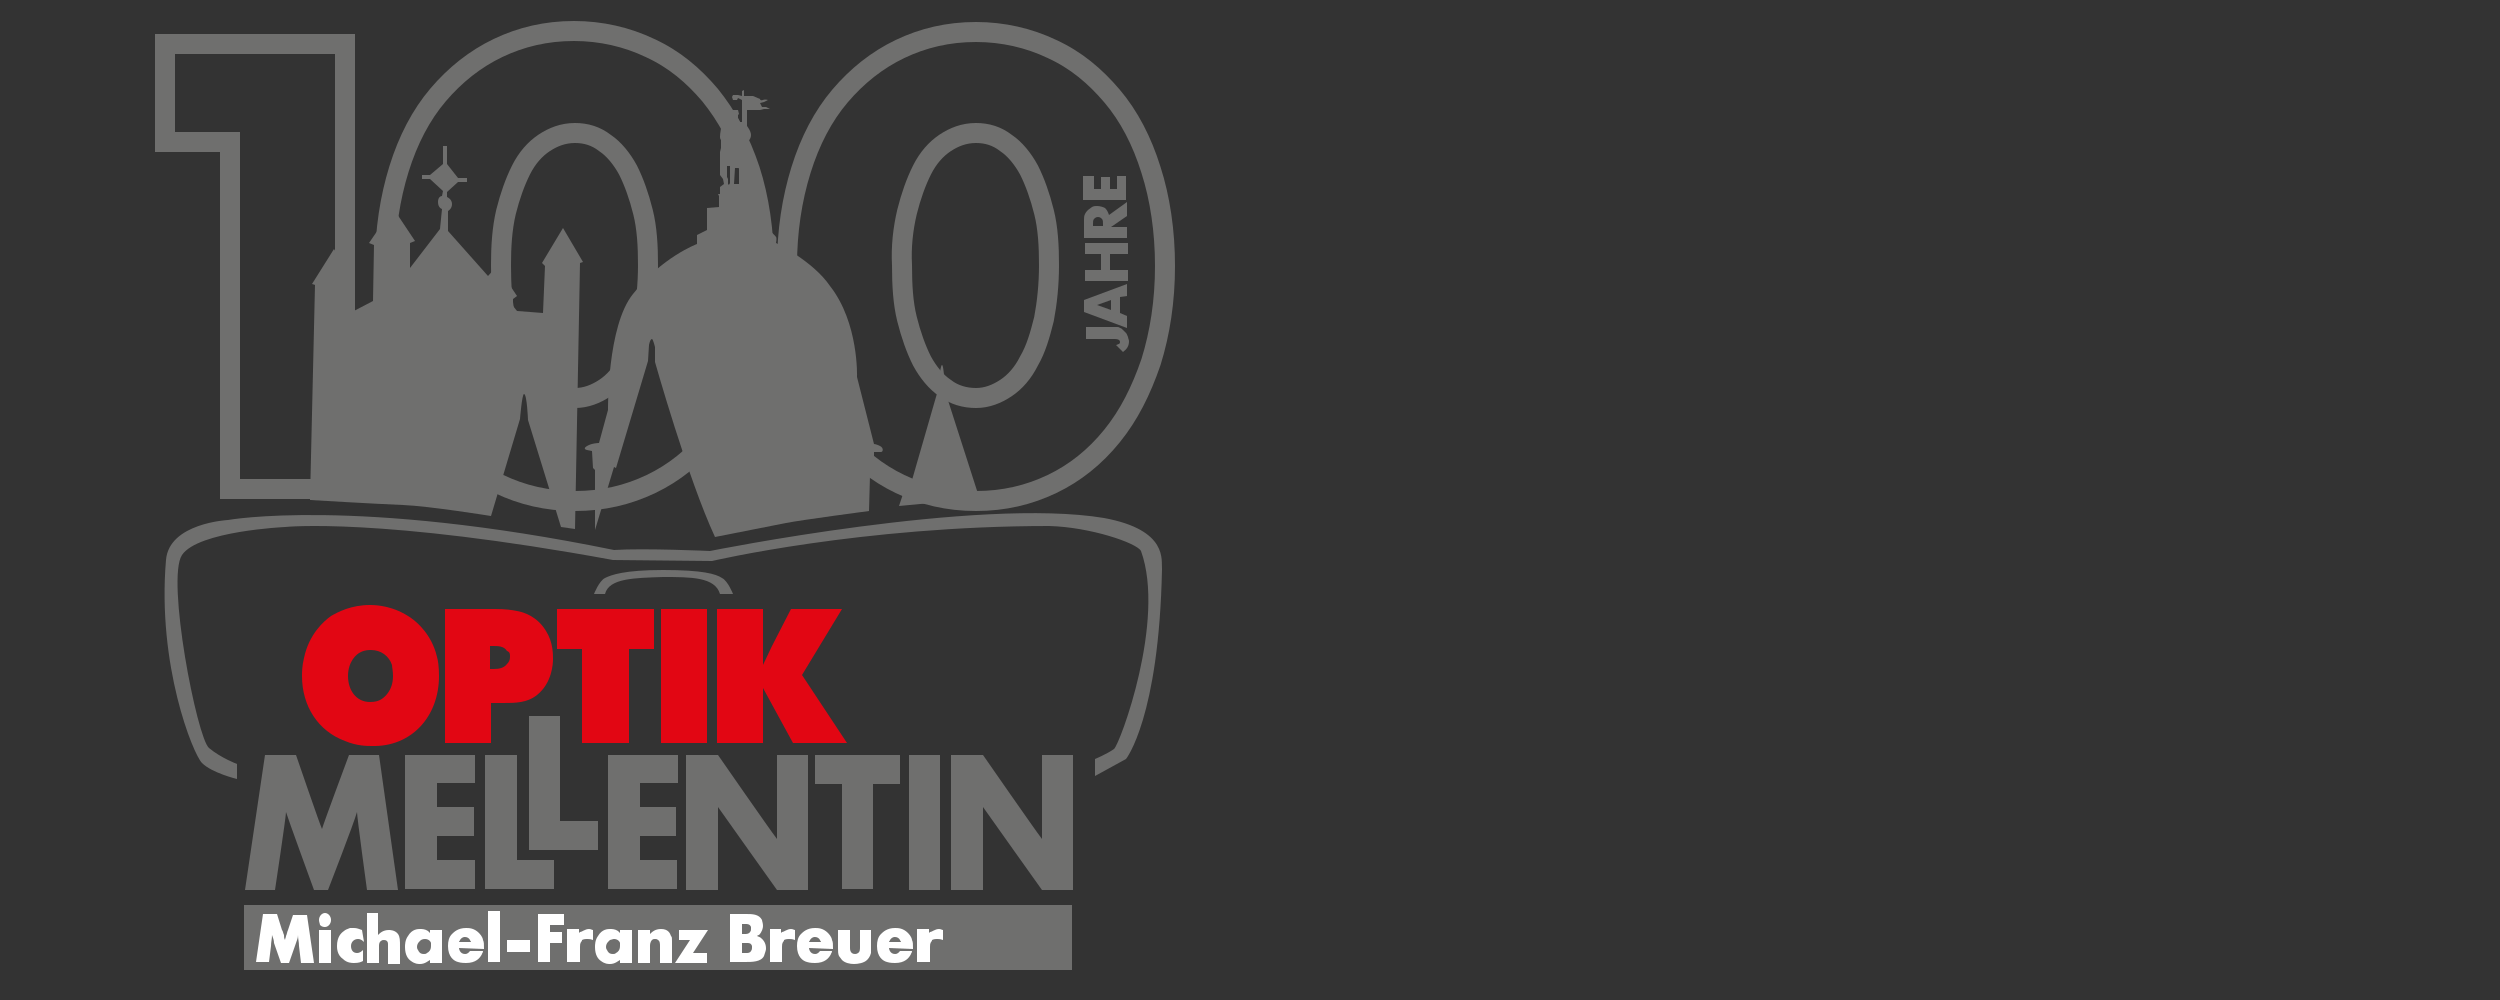<?xml version="1.0" encoding="utf-8"?>
<!-- Generator: Adobe Illustrator 26.4.0, SVG Export Plug-In . SVG Version: 6.00 Build 0)  -->
<svg version="1.1" id="Ebene_1" xmlns="http://www.w3.org/2000/svg" xmlns:xlink="http://www.w3.org/1999/xlink" x="0px" y="0px"
	 viewBox="0 0 250 100" style="enable-background:new 0 0 250 100;" xml:space="preserve">
<rect x="0" y="0" width="250" height="100" fill="#333333" stroke="none"/>
<style type="text/css">
	.st0{fill:none;stroke:#6F6F6E;stroke-width:2;stroke-miterlimit:68.543;}
	.st1{fill:#6F6F6E;}
	.st2{fill:#E20613;}
	.st3{fill:#FFFFFF;}
</style>
<polygon class="st0" points="23,48.9 34.5,48.9 34.5,4.4 16.5,4.4 16.5,14.2 23,14.2 "/>
<path class="st0" d="M40,36.2c0.9,2.9,2.2,5.4,3.9,7.4c1.7,2.1,3.7,3.7,6,4.8c2.3,1.1,4.8,1.7,7.6,1.7c2.8,0,5.3-0.6,7.6-1.7
	c2.3-1.1,4.3-2.7,6-4.8c1.7-2.1,2.9-4.5,3.9-7.4c0.9-2.9,1.4-6.1,1.4-9.6c0-3.5-0.5-6.8-1.4-9.6C74,14,72.7,11.6,71,9.5
	c-1.7-2-3.6-3.6-6-4.7c-2.3-1.1-4.9-1.7-7.6-1.7c-2.8,0-5.3,0.6-7.6,1.7c-2.3,1.1-4.3,2.7-6,4.7c-1.7,2-3,4.5-3.9,7.4
	c-0.9,2.9-1.4,6.1-1.4,9.6C38.6,30.1,39.1,33.3,40,36.2z M50.6,21.2c0.4-1.6,0.9-3,1.5-4.2c0.6-1.2,1.4-2.1,2.3-2.7
	c0.9-0.6,1.9-1,3.1-1c1.1,0,2.1,0.3,3,1c0.9,0.6,1.7,1.6,2.3,2.7c0.6,1.2,1.1,2.6,1.5,4.2c0.4,1.6,0.5,3.4,0.5,5.3
	c0,2-0.2,3.8-0.5,5.4c-0.4,1.6-0.8,3-1.5,4.2c-0.6,1.2-1.4,2.1-2.3,2.7c-0.9,0.6-1.9,1-3,1c-1.1,0-2.2-0.3-3.1-1
	c-0.9-0.6-1.7-1.6-2.3-2.7c-0.6-1.2-1.1-2.6-1.5-4.2c-0.4-1.6-0.5-3.4-0.5-5.4C50.1,24.7,50.2,22.9,50.6,21.2z"/>
<path class="st0" d="M80.1,36.2c0.9,2.9,2.2,5.4,3.9,7.4c1.7,2.1,3.7,3.7,6,4.8c2.3,1.1,4.8,1.7,7.6,1.7c2.8,0,5.3-0.6,7.6-1.7
	c2.3-1.1,4.3-2.7,6-4.8c1.7-2.1,2.9-4.5,3.9-7.4c0.9-2.9,1.4-6.1,1.4-9.6c0-3.5-0.5-6.8-1.4-9.6c-0.9-2.9-2.2-5.4-3.9-7.4
	c-1.7-2-3.6-3.6-6-4.7c-2.3-1.1-4.9-1.7-7.6-1.7c-2.8,0-5.3,0.6-7.6,1.7c-2.3,1.1-4.3,2.7-6,4.7c-1.7,2-3,4.5-3.9,7.4
	c-0.9,2.9-1.4,6.1-1.4,9.6C78.7,30.1,79.2,33.3,80.1,36.2z M90.7,21.2c0.4-1.6,0.9-3,1.5-4.2c0.6-1.2,1.4-2.1,2.3-2.7
	c0.9-0.6,1.9-1,3.1-1c1.1,0,2.1,0.3,3,1c0.9,0.6,1.7,1.6,2.3,2.7c0.6,1.2,1.1,2.6,1.5,4.2c0.4,1.6,0.5,3.4,0.5,5.3
	c0,2-0.2,3.8-0.5,5.4c-0.4,1.6-0.8,3-1.5,4.2c-0.6,1.2-1.4,2.1-2.3,2.7c-0.9,0.6-1.9,1-3,1c-1.1,0-2.2-0.3-3.1-1
	c-0.9-0.6-1.7-1.6-2.3-2.7c-0.6-1.2-1.1-2.6-1.5-4.2c-0.4-1.6-0.5-3.4-0.5-5.4C90.1,24.7,90.3,22.9,90.7,21.2z"/>
<g>
	<path class="st1" d="M108.4,32.7h3c0.1,0,0.2,0,0.3,0c0.1,0,0.2,0,0.3,0.1c0.1,0,0.2,0.1,0.3,0.2c0.1,0.1,0.2,0.2,0.3,0.3
		c0.1,0.1,0.1,0.2,0.2,0.4c0,0.1,0.1,0.3,0.1,0.4c0,0.5-0.2,0.8-0.6,1.1l-0.7-0.7c0.1,0,0.2-0.1,0.3-0.1c0.1-0.1,0.1-0.1,0.1-0.2
		c0-0.2-0.2-0.3-0.5-0.3h-2.9V32.7z"/>
	<path class="st1" d="M112,29.7v1.6l0.7,0.3v1.2l-4.3-1.6v-1.2l4.3-1.6v1.2L112,29.7z M111.1,30l-1.4,0.5l1.4,0.5V30z"/>
	<path class="st1" d="M110.1,27v-1.6h-1.6v-1.1h4.3v1.1h-1.8V27h1.8v1.1h-4.3V27H110.1z"/>
	<path class="st1" d="M112.7,20.2v1.4l-1.6,1.1h1.6v1.1h-4.3V22c0-0.2,0-0.4,0.1-0.6c0.1-0.2,0.2-0.3,0.3-0.4
		c0.1-0.1,0.3-0.2,0.4-0.3c0.2-0.1,0.3-0.1,0.5-0.1c0.3,0,0.6,0.1,0.8,0.2c0.2,0.2,0.3,0.4,0.4,0.7L112.7,20.2z M110.3,22.6v-0.2
		c0-0.2,0-0.4-0.1-0.5c-0.1-0.1-0.2-0.2-0.4-0.2c-0.2,0-0.3,0.1-0.4,0.2c-0.1,0.1-0.1,0.3-0.1,0.5v0.2H110.3z"/>
	<path class="st1" d="M109.4,17.6v1.3h0.7v-1.2h0.9v1.2h0.7v-1.3h0.9V20h-4.3v-2.4H109.4z"/>
</g>
<path class="st2" d="M39.3,67.6c0,1.5-0.9,2.2-1.3,2.4c-0.2,0.1-0.5,0.2-1,0.2c-1.4,0-2.2-1.2-2.2-2.6c0-1.4,0.8-2.2,1.3-2.4
	c0.4-0.2,0.8-0.2,1-0.2c1,0,1.8,0.6,2.1,1.5C39.2,66.7,39.3,67.1,39.3,67.6 M43.9,67.6c0-0.9-0.1-1.6-0.2-1.9
	c-0.5-2.2-2-3.5-2.6-3.9c-1.7-1.2-3.4-1.3-4.1-1.3c-1.9,0-3.2,0.7-3.9,1.1c-0.7,0.5-2.2,1.8-2.7,4.2c-0.2,0.8-0.2,1.5-0.2,1.8
	c0,3,1.6,5.5,4.3,6.5c1.2,0.5,2.2,0.5,2.7,0.5C41.1,74.7,43.9,71.7,43.9,67.6"/>
<path class="st2" d="M51,65.7c0,0.3-0.1,0.5-0.3,0.7c-0.3,0.4-0.8,0.5-1.3,0.5h-0.4v-2.3h0.3c0.5,0,1.1,0,1.4,0.5
	C51,65.2,51,65.4,51,65.7 M55.3,65.9c0-0.5,0-1.7-0.7-2.8c-0.9-1.5-2.3-1.9-2.9-2c-0.5-0.1-1.1-0.2-2.2-0.2h-5v13.4h4.6v-4h1.2
	c1.2,0,2.4,0,3.4-0.8C55.2,68.3,55.3,66.4,55.3,65.9"/>
<polygon class="st2" points="65.4,60.9 55.7,60.9 55.7,64.9 58.2,64.9 58.2,74.3 62.9,74.3 62.9,64.9 65.4,64.9 "/>
<rect x="66.1" y="60.9" class="st2" width="4.6" height="13.4"/>
<path class="st2" d="M84.2,60.9h-5.1l-1.9,3.7c-0.3,0.6-0.6,1.3-0.9,1.9v-5.6h-4.6v13.4h4.6v-5.5l3,5.5h5.4l-4.5-6.8L84.2,60.9z"/>
<path class="st1" d="M29.6,75.5h-3.1l-2,13.5h3c0,0,1.1-7.3,1.1-7.8c0.1,0.4,2.8,7.8,2.8,7.8h1.4c0,0,2.6-6.7,2.9-7.8
	c0,0.5,1,7.8,1,7.8h3.1l-1.9-13.5h-3c0,0-2.5,6.7-2.7,7.4C32,82.5,29.6,75.5,29.6,75.5"/>
<polygon class="st1" points="40.5,75.5 40.5,88.9 47.5,88.9 47.5,86 43.7,86 43.7,83.6 47.4,83.6 47.4,80.7 43.7,80.7 43.7,78.3 
	47.5,78.3 47.5,75.5 "/>
<polygon class="st1" points="60.8,75.5 60.8,88.9 67.7,88.9 67.7,86 64,86 64,83.6 67.6,83.6 67.6,80.7 64,80.7 64,78.3 67.8,78.3 
	67.8,75.5 "/>
<polygon class="st1" points="48.5,75.5 48.5,88.9 55.4,88.9 55.4,86 51.7,86 51.7,75.5 "/>
<polygon class="st1" points="52.9,71.6 52.9,85 59.8,85 59.8,82.1 56,82.1 56,71.6 "/>
<path class="st1" d="M68.6,75.5v13.5h3.2c0,0,0-7.7,0-8.3c0.2,0.3,5.9,8.3,5.9,8.3h3.1V75.5h-3.1c0,0,0,7.5,0,8.4
	c-0.7-0.9-5.9-8.4-5.9-8.4H68.6z"/>
<path class="st1" d="M95.1,75.5v13.5h3.2c0,0,0-7.7,0-8.3c0.2,0.3,5.9,8.3,5.9,8.3h3.1V75.5h-3.1c0,0,0,7.5,0,8.4
	c-0.7-0.9-5.9-8.4-5.9-8.4H95.1z"/>
<polygon class="st1" points="81.5,75.5 81.5,78.4 84.2,78.4 84.2,88.9 87.3,88.9 87.3,78.4 90,78.4 90,75.5 "/>
<rect x="90.9" y="75.5" class="st1" width="3.1" height="13.5"/>
<rect x="24.4" y="90.5" class="st1" width="82.8" height="6.5"/>
<path class="st1" d="M66.3,57c-3.9,0-5.2,0.5-5.8,0.8c-0.6,0.3-1.1,1.6-1.1,1.6h1.1c0.4-1.6,3-1.6,5.8-1.7c2.8,0,5.2,0,5.7,1.7h1.3
	c0,0-0.5-1.3-1.1-1.6C71.6,57.4,70.3,57,66.3,57"/>
<path class="st1" d="M23.7,77.9v-1.5c0,0-1.6-0.6-2.8-1.6c-1.2-1-4.3-16.9-2.7-19.3c1.6-2.4,10.3-2.8,10.3-2.8s9.4-1,32.8,3.3
	c0.6,0,9.9,0.1,9.9,0.1s14.9-3.5,33.7-3.5c4.1,0.1,8.8,1.7,9.2,2.5c2.5,6.9-2.1,19.3-2.7,19.8c-0.7,0.5-1.9,1-1.9,1v1.7l3.1-1.7
	c0,0,3.3-4.1,3.6-19c-0.1-0.8,0.7-3.9-5.8-5.1C97.8,49.7,71,55.1,71,55.1s-6.6-0.3-9.6-0.1C35.5,49.7,22.8,52,22.8,52
	s-5.9,0.3-6.2,4c-0.9,10.5,2.7,19.4,3.6,20.3C21.2,77.3,23.7,77.9,23.7,77.9"/>
<path class="st1" d="M57.5,52.9l-1.4-0.2L52.8,42c0,0-0.1-2.6-0.4-2.6c-0.2,0-0.4,2.5-0.4,2.5l-2.9,9.7c0,0-6.2-1-8.8-1.1
	c-2.6-0.1-9.3-0.5-9.3-0.5l0.5-21.5l-0.3-0.1l2.2-3.5l2,3.4L35,28.4v2.9l2.3-1.2l0.1-5.6l-0.5-0.2l2.4-3.5l2.2,3.3L41,24.3v2.5
	l3-3.9l0.2-2c0,0-0.4-0.1-0.4-0.7c0-0.6,0.4-0.6,0.4-0.6l0.1-0.5l-1.3-1.2l-0.8,0v-0.4h0.8l1.3-1.1v-1.8h0.4v1.8l1.1,1.4l0.9,0
	l0,0.4h-0.9l-1.1,1l0,0.5c0,0,0.5,0.2,0.5,0.7c0,0.5-0.4,0.7-0.4,0.7v2l4,4.5l0.9-1l2,3l-0.4,0.3l0,0.7l0.4,0.5l2.6,0.2l0.2-4.7
	l-0.3-0.3l2.1-3.5l2,3.4L58,26.3L57.5,52.9z"/>
<path class="st1" d="M73.9,18.4l-0.5,0l0.1-1.6h0.4V18.4z M73,18.3c0,0-0.1,0.3-0.2,0.1c0-0.1,0-0.5,0-0.5l-0.1-0.2v-1.1H73V18.3z
	 M88,44.6c-0.4-0.2-0.6-0.2-0.6-0.2l-1.7-6.7c0,0,0.2-5.4-2.7-9.1c-1.7-2.5-5.4-4.3-5.4-4.3s0.1-0.5,0-0.6c-0.1-0.2-0.7-0.6-1.2-1.4
	c-0.5-0.7-0.8-1.8-0.8-1.8s0.1-1.7,0-1.9c-0.1-0.2-0.4-0.2-0.4-0.2h-0.5v-1.6c0,0,0.2-0.4,0.2-0.7c0-0.4-0.2-1.2-0.2-1.6
	s0.4-0.5,0.4-1c0-0.4-0.4-0.9-0.4-0.9v-1.6H76l0.4-0.1l0.6,0l-0.4-0.2h-0.4L76,10.3l0.4-0.1l0.4-0.2c0,0-0.3-0.1-0.5,0
	C76,10.1,76,9.9,76,9.9l-0.7-0.3h-0.9l0-0.6l-0.2,0.1v0.5l-0.4-0.1l-0.1,0h-0.4l-0.1,0.2l0.1,0.3h0.4l0.1-0.2l0.4,0.2l0,2.2H74
	l-0.2-0.4v-0.3l0.1-0.1l-0.1-0.4l-0.8,0l-0.2,0.3l0.1,0.2l0,0.5c0,0-0.2,0.1-0.5,0.3c-0.3,0.1-0.4,1.1-0.4,1.4
	c0,0.2,0.1,0.3,0.1,0.3v0.8l-0.1,0.4L72,15.5v0.8v1.2l0.3,0.4l0.1,0.5L72,18.7v0.7l-0.2,0l0.1,0.2v1.1l-1.2,0.1l0,2.2l-1,0.5v0.2
	l0,0.7c0,0-3.5,1.3-6.4,5c-2.6,3.2-2.5,11.6-2.5,11.6l-0.9,3.3c0,0-0.7,0-1.2,0.3s0,0.4,0,0.4l0.5,0.1l0.1,1.7l0.2,0.2l0,6l1.9-6.3
	l0.2,0.1l3.2-10.7l0.1-1.6c0,0,0.1-0.6,0.3-0.6c0.1,0,0.3,0.8,0.3,0.8v1.5c0,0,3.3,11.7,6,17.5c3.6-0.7,5.6-1.1,7.1-1.4
	c1.5-0.3,8.3-1.2,8.3-1.2l0.1-3.6l0.4-0.8v-1.5h0.7C88.3,45.2,88.4,44.8,88,44.6"/>
<path class="st1" d="M89.9,50.6l0.4-1.2l0.5,0L93.8,39c0,0,0.2-2.5,0.4-2.5c0.2,0,0.3,2.6,0.3,2.6L98,50c0,0-2.9,0.1-3.9,0.2
	L89.9,50.6z"/>
<path class="st3" d="M94.3,93c-0.1,0-0.2-0.1-0.4-0.1c-0.4,0-0.7,0.3-0.9,0.3c0,0-0.1,0.1-0.1,0.1l0-0.4h-1.2v3.3H93v-1.5
	c0-0.2,0-0.3,0.1-0.5c0.1-0.1,0.1-0.1,0.1-0.2c0.2-0.1,0.4-0.1,0.5-0.1c0.2,0,0.3,0,0.6,0.1V93z M88.9,94.2c0-0.1,0.1-0.1,0.1-0.2
	c0.2-0.3,0.4-0.3,0.5-0.3c0.2,0,0.4,0.1,0.5,0.3c0,0.1,0.1,0.1,0.1,0.2H88.9z M91.3,94.9c0-0.5,0-0.7-0.1-0.9c0-0.1-0.1-0.4-0.4-0.7
	c-0.5-0.5-1-0.5-1.3-0.5c-0.8,0-1.2,0.4-1.4,0.6c-0.3,0.3-0.4,0.7-0.4,1.2c0,1.1,0.6,1.5,1,1.6c0.3,0.1,0.7,0.1,0.8,0.1
	c1,0,1.4-0.5,1.6-0.9c0-0.1,0.1-0.1,0.1-0.3H90c-0.1,0.1-0.2,0.3-0.5,0.3c-0.5,0-0.6-0.5-0.6-0.6L91.3,94.9z M83.8,93v1.8
	c0,0.3,0,0.6,0.1,0.8c0.1,0.1,0.2,0.3,0.3,0.4c0.3,0.3,0.8,0.4,1.2,0.4c0.4,0,1-0.1,1.3-0.4c0.1-0.1,0.3-0.3,0.4-0.7
	c0-0.1,0-0.3,0-0.4V93H86v1.7c0,0.2,0,0.5-0.2,0.6c-0.1,0.1-0.3,0.1-0.3,0.1c-0.5,0-0.5-0.5-0.5-0.6V93H83.8z M80.9,94.2
	c0-0.1,0.1-0.1,0.1-0.2c0.2-0.3,0.4-0.3,0.5-0.3c0.2,0,0.4,0.1,0.5,0.3c0,0.1,0.1,0.1,0.1,0.2H80.9z M83.3,94.9c0-0.5,0-0.7-0.1-0.9
	c0-0.1-0.1-0.4-0.4-0.7c-0.5-0.5-1-0.5-1.3-0.5c-0.8,0-1.2,0.4-1.4,0.6c-0.3,0.3-0.4,0.7-0.4,1.2c0,1.1,0.6,1.5,1,1.6
	c0.3,0.1,0.7,0.1,0.8,0.1c1,0,1.4-0.5,1.6-0.9c0-0.1,0.1-0.1,0.1-0.3H82c-0.1,0.1-0.2,0.3-0.5,0.3c-0.5,0-0.6-0.5-0.6-0.6L83.3,94.9
	z M79.5,93c-0.1,0-0.2-0.1-0.4-0.1c-0.4,0-0.7,0.3-0.9,0.3c0,0-0.1,0.1-0.1,0.1l0-0.4H77v3.3h1.2v-1.5c0-0.2,0-0.3,0.1-0.5
	c0.1-0.1,0.1-0.1,0.1-0.2c0.2-0.1,0.4-0.1,0.5-0.1c0.2,0,0.3,0,0.6,0.1V93z M74.3,94.3h0.4c0.2,0,0.4,0,0.5,0.3c0,0,0,0.1,0,0.2
	c0,0,0,0.2-0.1,0.3c-0.1,0.2-0.3,0.2-0.5,0.2h-0.4V94.3z M74.3,92.4h0.3c0.1,0,0.4,0,0.5,0.3c0,0.1,0,0.1,0,0.2c0,0.1,0,0.2-0.1,0.3
	c-0.1,0.2-0.4,0.2-0.5,0.2h-0.3V92.4z M73,91.4v4.8h1.5c0.7,0,1.6,0,1.9-0.6c0.1-0.3,0.2-0.6,0.2-0.7c0-0.2,0-0.7-0.5-1.1
	c-0.1-0.1-0.2-0.1-0.4-0.2c0,0,0.1-0.1,0.2-0.1c0.3-0.3,0.4-0.7,0.4-0.9c0-0.3-0.1-0.5-0.1-0.6c-0.3-0.6-1-0.6-1.6-0.6H73z M67.9,93
	v1H69l-1.5,2.3h3.2v-1h-1.4l1.5-2.3H67.9z M67.2,94.1c0-0.3,0-0.4-0.1-0.5c-0.1-0.3-0.3-0.7-1-0.7c-0.6,0-0.9,0.3-1.1,0.5l0-0.4
	h-1.2v3.3h1.2v-1.7c0-0.1,0-0.4,0.2-0.6c0.1-0.1,0.2-0.1,0.3-0.1c0.1,0,0.2,0,0.3,0.1c0.2,0.1,0.2,0.4,0.2,0.6v1.7h1.2V94.1z
	 M61.4,93.9c0.4,0,0.6,0.3,0.6,0.4c0,0.1,0,0.2,0,0.3c0,0.4-0.2,0.6-0.4,0.7c-0.1,0.1-0.2,0.1-0.3,0.1c-0.4,0-0.5-0.2-0.6-0.4
	c-0.1-0.1-0.1-0.3-0.1-0.3c0-0.4,0.3-0.6,0.4-0.7C61.3,93.9,61.4,93.9,61.4,93.9 M62,93.3c-0.1-0.1-0.1-0.1-0.2-0.2
	c-0.3-0.2-0.6-0.2-0.8-0.2c-0.2,0-0.8,0-1.2,0.7c-0.3,0.4-0.3,0.9-0.3,1.1c0,0.8,0.3,1.2,0.6,1.4c0.4,0.3,0.7,0.3,0.9,0.3
	c0.5,0,0.8-0.3,1-0.4l0,0.3h1.2V93H62L62,93.3z M59.3,93c-0.1,0-0.2-0.1-0.4-0.1c-0.4,0-0.7,0.3-0.9,0.3c0,0-0.1,0.1-0.1,0.1l0-0.4
	h-1.2v3.3H58v-1.5c0-0.2,0-0.3,0.1-0.5c0.1-0.1,0.1-0.1,0.1-0.2c0.2-0.1,0.4-0.1,0.5-0.1c0.2,0,0.3,0,0.6,0.1V93z M53.8,91.4v4.8H55
	v-1.9h1.2v-1.1H55v-0.7h1.4v-1.1H53.8z M50.7,95.2h2.3V94h-2.3V95.2z M48.8,96.2H50v-5.1h-1.2V96.2z M45.9,94.2
	c0-0.1,0.1-0.1,0.1-0.2c0.2-0.3,0.4-0.3,0.5-0.3c0.2,0,0.4,0.1,0.5,0.3c0,0.1,0.1,0.1,0.1,0.2H45.9z M48.4,94.9c0-0.5,0-0.7-0.1-0.9
	c0-0.1-0.1-0.4-0.4-0.7c-0.5-0.5-1-0.5-1.3-0.5c-0.8,0-1.2,0.4-1.4,0.6c-0.3,0.3-0.4,0.7-0.4,1.2c0,1.1,0.6,1.5,1,1.6
	c0.3,0.1,0.7,0.1,0.8,0.1c1,0,1.4-0.5,1.6-0.9c0-0.1,0.1-0.1,0.1-0.3h-1.3c-0.1,0.1-0.2,0.3-0.5,0.3c-0.5,0-0.6-0.5-0.6-0.6
	L48.4,94.9z M42.5,93.9c0.4,0,0.6,0.3,0.6,0.4c0,0.1,0,0.2,0,0.3c0,0.4-0.2,0.6-0.4,0.7c-0.1,0.1-0.2,0.1-0.3,0.1
	c-0.4,0-0.5-0.2-0.6-0.4c-0.1-0.1-0.1-0.3-0.1-0.3c0-0.4,0.3-0.6,0.4-0.7C42.3,93.9,42.4,93.9,42.5,93.9 M43,93.3
	c-0.1-0.1-0.1-0.1-0.2-0.2c-0.3-0.2-0.6-0.2-0.8-0.2c-0.2,0-0.8,0-1.2,0.7c-0.3,0.4-0.3,0.9-0.3,1.1c0,0.8,0.3,1.2,0.6,1.4
	c0.4,0.3,0.7,0.3,0.9,0.3c0.5,0,0.8-0.3,1-0.4l0,0.3h1.2V93H43L43,93.3z M36.7,91.2v5.1h1.2v-1.7c0-0.1,0-0.4,0.2-0.5
	c0.1-0.1,0.2-0.1,0.3-0.1c0.2,0,0.4,0.1,0.4,0.4c0,0.1,0,0.2,0,0.3v1.7H40v-1.7c0-0.7,0-1-0.2-1.3c-0.3-0.4-0.8-0.4-0.9-0.4
	c-0.6,0-0.9,0.3-1.1,0.5v-2.2H36.7z M36.2,93c-0.3-0.1-0.5-0.2-0.8-0.2c-0.2,0-0.3,0-0.4,0c-0.3,0.1-0.5,0.2-0.6,0.3
	c-0.3,0.2-0.7,0.6-0.7,1.5c0,0.2,0,0.9,0.6,1.3c0.4,0.4,0.9,0.4,1.1,0.4c0.5,0,0.7-0.1,0.9-0.2V95c-0.1,0.1-0.3,0.3-0.6,0.3
	c-0.4,0-0.6-0.3-0.6-0.7c0-0.4,0.3-0.7,0.7-0.7c0.3,0,0.5,0.2,0.6,0.3L36.2,93z M32,92.5c0.2,0.2,0.4,0.2,0.5,0.2
	c0.3,0,0.6-0.3,0.6-0.7c0-0.4-0.3-0.7-0.6-0.7s-0.6,0.3-0.6,0.7C31.9,92.2,32,92.4,32,92.5 M33.1,93h-1.2v3.3h1.2V93z M26.3,91.4
	l-0.7,4.8h1.3l0.2-1.6c0-0.4,0.1-0.7,0.1-1.1c0.1,0.3,0.2,0.5,0.2,0.8l0.7,2h0.8l0.7-2c0.1-0.3,0.2-0.5,0.2-0.8
	c0,0.4,0.1,0.7,0.1,1.1l0.2,1.7h1.3l-0.7-4.8h-1.4L28.8,93c-0.1,0.2-0.1,0.4-0.2,0.6c0,0.1-0.1,0.3-0.1,0.4
	c-0.1-0.2-0.1-0.3-0.1-0.5c-0.1-0.2-0.1-0.4-0.2-0.5l-0.5-1.6H26.3z"/>
</svg>
